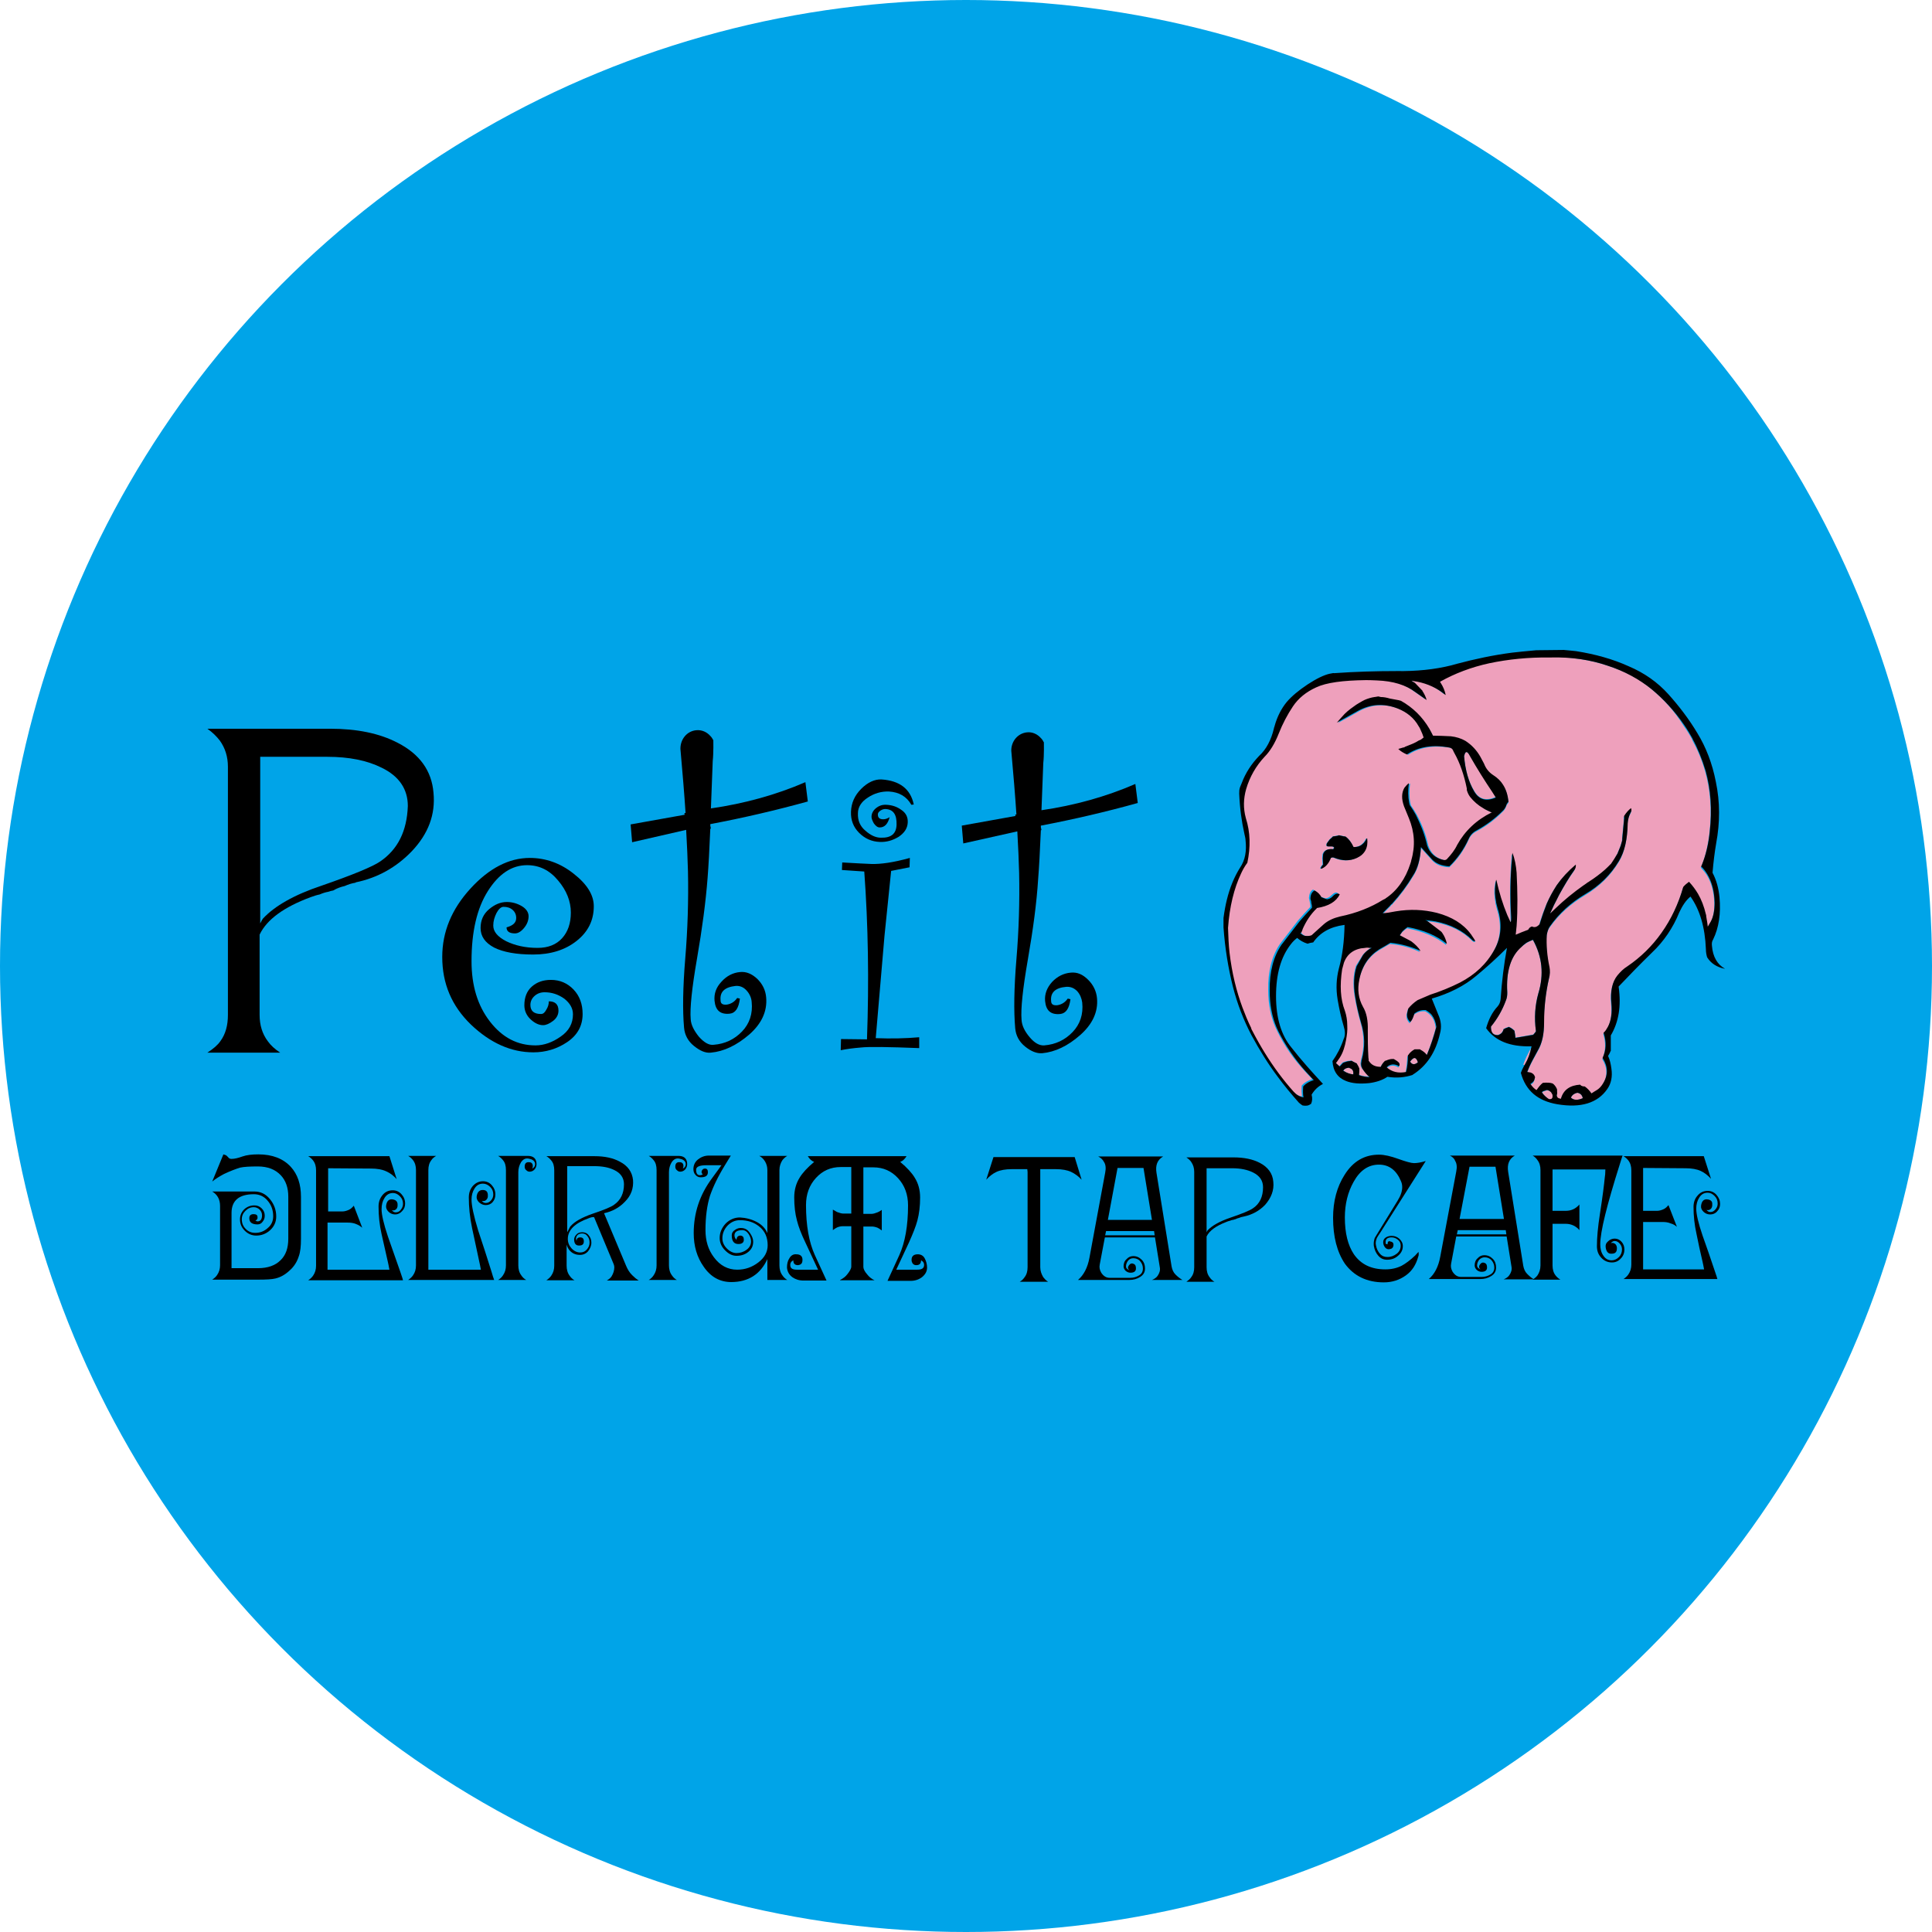 <?xml version="1.0" encoding="utf-8"?>
<!-- Generator: Adobe Illustrator 27.0.1, SVG Export Plug-In . SVG Version: 6.00 Build 0)  -->
<svg version="1.1" id="レイヤー_1" xmlns="http://www.w3.org/2000/svg" xmlns:xlink="http://www.w3.org/1999/xlink" x="0px"
	 y="0px" viewBox="0 0 640 640" enable-background="new 0 0 640 640" xml:space="preserve">
<circle fill="#00A4E8" cx="320" cy="320" r="320"/>
<g>
	<g>
		<path fill="#EEA0BC" d="M445.6,277.1L445.6,277.1c1.3,0.8,2.1,2,2.6,3.5l0.1,0c0.7,0,1.4-0.1,2-0.4c1-0.5,1.7-1.3,2.2-2.4l0.2-0.1
			c0.4,3.1-0.8,5.3-3.4,6.5c-2.3,1.1-4.9,1.1-7.6-0.1c-0.3-0.1-0.7-0.1-1,0.1c-0.8,2-1.8,3.1-3.2,3.6l-0.2-0.2
			c0.2-0.5,0.5-0.9,0.8-1.2l0-0.2c0-0.4-0.1-1.1-0.1-1.9c0-0.6,0.1-0.9,0.1-1.2l0-0.1c0.4-1.3,1.6-1.8,3.3-1.7l0.1,0
			c0.7-0.7,0.2-1.1-1.5-0.9H440c-0.6,0-0.7-0.2-0.6-0.8l0-0.1c0.2-0.3,0.4-0.5,0.4-0.6c0.2-0.3,0.4-0.5,0.6-0.8
			c0.3-0.3,0.6-0.5,1-0.9l0-0.1c1-0.2,1.7-0.3,2-0.4h0.1C444.4,276.8,445.1,277,445.6,277.1 M547.1,228.3c-4-3.4-8.9-6-14.6-7.8
			c-5.5-1.9-12-2.9-19.4-3c-7.3-0.1-14.1,0.6-20.2,1.9c-6,1.3-11.5,3.4-16.3,6.1c0,0.1,0,0.1-0.1,0.1l0.1,0.1l0.2,0.3
			c0.8,1.2,1.4,2.5,1.6,3.9h-0.1c-2.6-2.2-5.7-3.8-9.4-4.4c-0.7-0.1-1.3-0.2-1.7-0.3l0,0.1l0.5,0.3l0,0l0.1,0.1
			c0.1,0.1,0.2,0.1,0.4,0.2l2.5,2.6c0,0,0,0,0,0c-0.1-0.3-0.2-0.6-0.4-0.8c0.2,0.3,0.3,0.5,0.4,0.8c0,0.1,0,0.1,0,0.1
			c0.6,0.8,1.1,1.8,1.4,3c-1.6-1.1-2.8-2-3.7-2.6c-3.1-2.4-7.4-3.7-12.8-3.9c-1.7,0-3-0.1-3.7-0.1c-7.5,0.1-13,0.8-16.4,2.4
			c-3.4,1.5-5.9,3.6-7.7,6.3c-1.7,2.7-3.3,5.7-4.7,9c-1.3,3.2-2.9,5.8-4.7,7.7c-2.8,3-4.8,6.6-6.1,10.7c-0.9,3.2-1,6.4-0.1,9.6
			c1.5,4.8,1.6,9.7,0.5,14.8c-0.9,1.2-1.6,2.5-2.1,3.6c-2.3,5-3.8,11-4.3,18c0.1,2.9,0.2,5.6,0.5,8.2c0.8,6.7,2.3,12.8,4.3,18.2
			c0.8,2.1,1.7,4.4,2.9,6.8l0,0.2c1.7,3.2,3.1,5.9,4.5,8c2.9,4.7,6.1,9,9.5,12.8c1,1.1,2.1,1.7,3.2,1.9h0.1
			c-0.1-0.9-0.2-2.1-0.1-3.6l0.1-0.1c0.9-1,2.1-1.6,3.4-2l-2.6-2.8c-3.6-3.9-6.7-8.3-9.1-13.3l-0.6-1.3c-1.5-3.5-2.3-7.6-2.3-12.2
			c-0.1-6.3,1.3-11.4,3.9-15.2l5.7-7.4c0.2-0.2,0.3-0.4,0.4-0.5c1.2-1.4,2.5-2.8,4-4.4l0-0.1c-0.1-0.7-0.1-1.1-0.2-1.4
			c-0.1-0.5-0.2-1-0.3-1.4v-0.1c0.1-1.3,0.5-2.2,1.3-2.7c0.1,0,0.1,0,0.1,0c1,0.5,1.8,1.3,2.3,2.3h0.1c0.1,0,0.1,0,0.1,0l0.2,0.1
			c0.1,0,0.2,0.1,0.2,0.1l1.2,0.4c0.7-0.1,1.3-0.4,1.8-0.9c1-1,1.7-1.3,2.3-0.8l0.1,0.1c-1.2,2.4-3.7,3.9-7.6,4.5l0,0.1
			c-2,2.1-3.6,4.4-4.7,6.9l0,0.1l-0.4,1L431,309l0.1,0.1c0.4,0.5,0.9,0.8,1.5,1l0.1,0c0.8,0.1,1.5,0.1,2.2-0.2
			c1.5-1.4,2.9-2.6,4.1-3.7c1.4-1.2,3.2-2,5.3-2.5c5.4-1.2,10.2-3,14.2-5.5l0.6-0.3c0.1-0.1,0.2-0.1,0.3-0.2
			c3.9-2.6,6.6-6.5,8.2-11.5c0.2-0.6,0.3-1,0.3-1.1c1.3-4.8,1.1-9.4-0.8-14l-1.6-3.9c-0.9-2.5-0.9-4.5,0.1-6.1
			c0.3-0.6,0.8-1.1,1.4-1.5l0.1,0c-0.3,2.2-0.3,4.4,0.1,6.4l0.2,0.8c0.7,1,1.4,2.1,2,3.2c1.6,3,2.8,6.1,3.6,9.5
			c0,0.1,0.1,0.3,0.1,0.5c0.9,2.7,2.7,4.4,5.6,5h0.2c0.3,0,0.6,0,0.8-0.3c1.4-1.4,2.5-3,3.4-4.7c2.6-4.7,6.4-8.3,11.5-10.8
			c-0.3-0.1-0.4-0.2-0.6-0.2c-0.8-0.3-1.6-0.7-2.3-1.2c-1.6-1-3.1-2.2-4.3-3.7c-0.6-0.8-0.9-1.6-1.1-2.3l0-0.1l0-0.4
			c-0.9-4.6-2.3-8.5-4.1-11.7c-0.2-0.3-0.3-0.6-0.4-0.8c-0.3-0.6-0.8-1-1.4-1.1c-5.5-0.9-10.1-0.2-13.9,2.3l-0.1,0
			c-1.1-0.5-2-1-2.8-1.8l0,0c0.6-0.1,1.1-0.2,1.7-0.5c0,0,0,0,0,0l0.1,0c0.1,0,0.2-0.1,0.3-0.1l0.1-0.1c1.8-0.6,3.4-1.3,4.6-2.1
			l0.7-0.3l0.9-0.7c-0.2-0.8-0.5-1.7-1-2.5c-0.2-0.4-0.4-0.8-0.7-1.3c-1.6-2.6-3.9-4.6-6.9-5.8c-4.6-1.8-9-1.5-13.2,0.8
			c-1.6,0.9-4,2.3-7,3.9l0.2-0.2c0.4-0.5,1-1.1,1.6-1.8c1-1.1,2.3-2.2,3.9-3.4c0.5-0.4,1-0.7,1.5-1l0.8-0.5c1.1-0.6,2.2-1,3.5-1.3
			h0.2c0.1,0,0.3-0.1,0.5-0.1c0.1,0,0.5-0.1,1.2-0.2l0.8,0.2c1,0.1,1.9,0.2,3,0.5l3.2,0.6l0.2,0.1l0.2,0c4,2.3,7.2,5.4,9.5,9.3
			c0.5,0.7,0.9,1.5,1.2,2.3c1.8,0,3.7,0.1,5.9,0.2c1.8,0.1,3.4,0.6,4.8,1.5c2.1,1.4,3.8,3.2,5,5.3l0.9,1.7c0.1,0.2,0.3,0.5,0.4,0.8
			c0.6,1.6,1.6,2.8,3,3.6c1.4,0.9,2.5,1.9,3.1,3c1.1,1.6,1.7,3.6,1.9,5.8c-0.2,0.2-0.3,0.4-0.6,0.8c-0.3,1-0.8,1.8-1.4,2.3
			c-2.4,2.4-5.2,4.6-8.6,6.4c-1.2,0.6-2.1,1.6-2.6,2.8c-1.6,3.6-3.8,6.6-6.4,9.1c-2.5-0.1-4.3-0.8-5.7-2.3l-3.7-4.1
			c-0.2,3.8-1,7-2.6,9.4c-1.9,3.2-4.2,6.3-7,9.4c0,0.1-0.1,0.1-0.2,0.1c-0.2,0.2-0.3,0.5-0.5,0.6l-2.2,2.2l-0.2,0.2
			c1.2-0.1,2.6-0.3,4.3-0.6c4.8-0.8,9.3-0.6,13.7,0.5c4.9,1.3,8.7,3.6,11.2,7c0,0.1,0,0.1,0.1,0.1c0.4,0.7,1,1.4,1.4,2.2
			c-0.3,0.1-0.7,0-1-0.3c-3-3.1-7.1-5.2-12.3-6.2c-0.1,0-0.3,0-0.6-0.1l-2.5-0.3H472c0,0-0.1,0-0.2-0.1v0.1l0.4,0.2
			c0.1,0,0.2,0.1,0.3,0.1l4.7,3.6c0.1,0.1,0.3,0.2,0.4,0.4v0.1c0.7,1,1.2,2.2,1.5,3.5h-0.1c-3.4-2.7-7.7-4.5-12.9-5.5l0,0
			c-0.6,0.4-1.1,0.8-1.7,1.4c-0.2,0.3-0.6,0.8-0.9,1.3c0,0.1,0,0,0,0l3.4,1.8l0.5,0.3c1.2,0.8,2.2,1.9,3,3.1l0,0
			c-2.9-1.4-6.2-2.4-10-2.7c-1.3,0.7-2.5,1.5-3.6,2.1c-3.5,2.2-5.7,5.5-6.7,10.1c-0.7,3.3-0.3,6.3,1.2,9c1.1,2.1,1.6,4.6,1.6,7.8
			c0,2.6,0.1,5.7,0.2,9c0.1,0.6,0.1,1,0.1,1.2l0.1,0c0.8,1.2,2.1,1.9,3.8,1.9h0.1c0.3-0.7,0.7-1.4,1.3-1.9l-0.1,0l0.2-0.1
			c0.1,0,0.2,0,0.4-0.1c0.7-0.3,1.4-0.4,2-0.5c0.1,0,0.3-0.1,0.5,0l0.5,0.3c0.5,0.3,0.8,0.5,1.1,0.8l0.1,0.1
			c0.3,0.3,0.3,0.6,0.2,0.9l-0.2,0.3l-0.1,0l-0.2-0.2c0,0-0.1,0-0.2-0.1c-0.7-0.3-1.4-0.4-2.1-0.2c-0.5,0.1-0.9,0.4-1.4,0.8l0,0.1
			c1.7,1.5,3.8,1.9,6.4,1.5l0-0.1c0.3-1.6,0.5-3.4,0.6-5.5l0.1,0c0.5-0.8,1.2-1.4,2.1-1.9l1.8,0c0.1,0,0.1,0.1,0.1,0.1
			c0.9,0.5,1.6,1.1,2.1,1.7l0.1,0c1.3-3.1,2.3-6.2,3.1-9.2l0-0.1c-0.2-1.5-0.6-2.8-1.5-3.9c-0.5-0.6-1.2-1.2-2-1.6l-0.1,0
			c-1.5-0.1-2.7,0.4-3.7,1.2v0.1c-0.4,1.3-0.9,2.2-1.4,2.7l0-0.1c-0.7-0.7-1-1.5-1-2.4l0.1-0.7l0.3-1.2l0-0.1
			c0.9-1.1,1.9-2.1,3.1-2.8c1.4-0.7,2.8-1.3,4.2-1.8c3.3-1.1,6.6-2.4,9.8-4c5.1-2.6,8.9-6.2,11.5-11c2.2-4,2.6-8.5,1-13.6l-0.5-2
			l0-0.2c-0.4-2-0.5-4-0.2-5.9l0.2-1.3h0.1c0.9,4.1,2.1,8,3.6,11.6l1.1,2.4c0.2-0.3,0.3-0.8,0.2-1.6c-0.3-7-0.2-13.7,0.3-19.7
			c0-0.3,0.1-0.9,0.1-1.7c0.7,2,1.2,4.3,1.4,6.6c0.4,6,0.4,11.9,0,17.6l-0.3,2.9l0.1,0c1.1-0.4,2.4-1,4-1.6l0.1-0.1
			c0.3-0.6,0.7-1,1.3-1c0,0.1,0.1,0.1,0.1,0.1c0.8,0.2,1.5-0.1,2.3-0.8c0.7-2.4,1.5-4.7,2.4-6.9c1-2.2,2-4.2,3.3-6.1
			c1.7-2.5,3.8-4.8,6.3-6.8c0,0.7-0.1,1.4-0.6,2c-1.6,2.2-3.2,4.9-4.9,8c-0.3,0.7-0.7,1.3-1,2c-0.5,1-0.9,1.9-1.4,2.9l-0.1,0.2
			c-0.1,0.3-0.2,0.5-0.4,0.8l0,0.1l-0.1,0.2l0,0l1.9-1.8c2.8-2.7,5.9-5.2,9-7.4c0.5-0.3,1-0.8,1.7-1.2c0.1,0,0.2-0.1,0.2-0.1l1.5-1
			c2-1.5,3.5-2.7,4.8-3.9c0.4-0.3,0.6-0.5,0.7-0.7c0.1-0.1,0.2-0.2,0.3-0.3c0.1,0,0.1-0.1,0.1-0.1l0.2-0.3c0.7-0.9,1.2-1.8,1.7-2.7
			c0,0,0.1-0.2,0.2-0.3l0.9-2.2l0.2-0.5c0.1-0.4,0.2-0.7,0.3-1c-0.1,0.2-0.1,0.4-0.2,0.7c0.2-0.5,0.3-1,0.5-1.5l0-0.5l0.6-6.4
			c0-0.4,0-0.7,0-1l0-0.1v0c0.7-1.1,1.5-2,2.3-2.6l0.1,0.3c0.1,0.4,0,0.7-0.2,1.1c-0.6,1.1-1,2.3-1,3.7c-0.1,5.2-1,9.3-2.9,12.4
			c-2.7,4.5-6.5,8.2-11.2,11c-4.7,2.8-8.6,6.3-11.7,10.7c-0.5,0.7-0.8,1.6-1,2.8c-0.2,3.4,0.1,7,0.9,10.7c0.2,1.1,0.2,2.4-0.2,3.8
			c-1,4.5-1.6,9.3-1.6,14.5c0.1,3.7-0.6,6.8-2.1,9.3c-1.2,2.2-2.2,4-2.8,5.4c-0.4,1.1-0.6,1.6-0.7,1.7l0.1,0l1.1,0.2
			c0.8,0.3,1.2,0.8,1.4,1.5v0.1c-0.1,0.4-0.2,0.7-0.3,1c-0.2,0.3-0.3,0.6-0.6,0.7c-0.1,0.2-0.4,0.3-0.6,0.4l0,0.1
			c0.6,0.9,1.3,1.6,2,2l0,0c0.6-1,1.3-1.7,2.1-2.4v0c1.3-0.2,2.3-0.1,3.2,0.2c0,0.1,0,0,0,0l0.4,0.3c0.6,0.5,0.9,1.1,1.1,1.7l0,0.1
			c0,0.2,0,0.3,0,0.5c0,0.1,0,0.1,0,0.1c0,0.5,0,0.9-0.1,1.2l0,0.1c0.1,0.6,0.5,0.9,1,1c0.2,0.1,0.3,0.1,0.4,0
			c0.8-2.9,3-4.4,6.4-4.6l0,0.1c0.4,0.3,0.9,0.5,1.5,0.5l0.1,0.1c0.7,0.6,1.4,1.3,2.1,2.2c0.7-0.4,1.3-0.8,1.6-1
			c1-0.5,1.6-1.2,2.1-2.1c1.8-2.9,1.7-5.8,0-8.6l0-0.1c1.1-2.6,1.2-5.3,0.3-8.3c0.6-0.5,1-1.2,1.4-1.9c1.1-2,1.5-4.6,1.2-7.9
			c-0.4-4,0.3-7.1,2-9.2c1-1.1,2-2.1,3.3-3c4.4-3,8.2-6.7,11.3-11.1c3.2-4.5,5.6-9.6,7.2-15.2l0.1-0.1c0.4-0.5,1.1-1,1.8-1.6
			l0.1,0.1c1.1,1.1,2,2.4,2.9,3.9c1.1,1.9,2,4.1,2.6,6.8c0,0.2,0.1,0.3,0.1,0.5l0,0.1c0.3,1.8,0.5,2.9,0.5,3.3l0,0.2l1-1.7
			c0.9-1.7,1.3-3.8,1.3-6.3c-0.1-3.7-0.9-6.9-2.5-9.5c-0.5-0.8-1.2-1.6-2-2.5c0.2-0.3,0.3-0.5,0.3-0.6c1.3-3.3,2.1-6.9,2.6-11.1
			c0.8-7.2,0.3-13.9-1.4-20c-1.1-3.9-2.6-7.4-4.3-10.5l0-0.1c-0.7-1.4-1.7-3-2.9-4.7C554.7,235.6,551.1,231.6,547.1,228.3"/>
		<path fill="#EEA0BC" d="M522.6,362h-0.1c-1,0.2-1.8,0.8-2.1,1.6l0.1,0.1c0.9,0.8,2.2,0.8,3.8,0.1v-0.1
			C524.1,362.8,523.5,362.2,522.6,362"/>
		<path fill="#EEA0BC" d="M485.2,249.8l-0.2,0.7c0.4,4.7,1.5,8.5,3.3,11.4c1.6,2.9,4,3.5,7.2,2.1l-1.2-1.9c-2.4-3.7-5-7.7-7.4-11.9
			C486.1,249,485.6,248.7,485.2,249.8"/>
		<path fill="#EEA0BC" d="M507.8,311.4c-0.9,0.3-1.7,0.7-2.3,1.1c-0.7,0.5-1.1,0.8-1.5,1.1c-3.6,3.1-5.1,8.2-4.7,15
			c0.1,1-0.1,1.9-0.4,2.6c-1.2,3.3-2.8,6.3-5,8.8l0,0.1c-0.1,1.9,0.7,2.8,2.3,2.7h0.1c0.7-0.2,1.3-0.7,1.6-1.4
			c0.1-0.1,0.1-0.3,0.2-0.6h0.1l0.6-0.3l1.1-0.4c0.1,0,0.1,0.1,0.1,0.1c0.5,0.2,1.1,0.6,1.7,1.2l0,0.1c0.2,0.9,0.3,1.6,0.3,2.2
			l0.1,0l5.8-1l0.6-0.7c0.2-0.2,0.3-0.4,0.3-0.5c-0.6-4.4-0.3-8.6,0.8-12.5C511.5,322.9,510.9,317,507.8,311.4"/>
		<path fill="#EEA0BC" d="M451.4,316.4l0.4-0.5l0,0c0.7-0.7,1.5-1.4,2.4-2l-0.6,0c-0.6-0.1-1.1-0.1-1.6,0c-3.5,0.2-5.9,1.9-7,4.9
			c-0.1,0.3-0.3,1.1-0.6,2.2c-0.8,5.3-0.6,9.8,0.9,13.7c0.6,1.5,0.8,3.2,0.8,5c0.1,1.5-0.1,3.1-0.4,4.7c-0.4,2.2-1.1,4.2-2.1,5.9
			c-0.3,0.6-0.7,1.2-1.2,1.7v0.1l1.2,1.1l0.1-0.1l1-1.1l0.5-0.2c0.6-0.2,1.2-0.4,1.8-0.4c0.1,0,0.3-0.1,0.6-0.1l0.1,0.1
			c0.9,0.5,1.5,0.8,1.6,0.8l0,0.1c0.4,0.5,0.6,0.9,0.8,1.6v0.1c0,0.6,0,1.2-0.1,2c0,0,0.1,0,0.1,0c1.2,0.5,2.4,0.6,3.4,0.6
			c-0.8-0.7-1.6-1.7-2.4-2.8l-0.1-0.2c-0.2-0.4-0.3-0.8-0.3-1.2l0-0.3c0-0.2,0.1-0.4,0.1-0.6c0-0.1,0-0.3,0.1-0.6
			c1.1-4,1-8.1-0.2-12.2c-0.8-2.8-1.5-5.8-2-8.9c-0.6-3.8-0.4-7.1,0.5-9.9L451.4,316.4"/>
		<path fill="#EEA0BC" d="M467.1,351.7l0.1,0.1c0.6,0.9,1.4,1,2.5,0.1h0C469.2,350.1,468.3,350,467.1,351.7"/>
		<path fill="#EEA0BC" d="M448.3,355.9l0-0.1c0.1-1.1-0.3-1.8-1.2-2l0-0.1c-0.9-0.1-1.7,0.3-2.1,1c0,0,0.1,0,0.1,0
			C446.2,355.5,447.3,355.9,448.3,355.9"/>
		<path fill="#EEA0BC" d="M513.9,361.8c-0.3-0.3-0.6-0.5-0.9-0.6l0.1,0.1c-0.3-0.1-0.4-0.1-0.6-0.1h-0.1l-1.2,0.4l-0.1,0.1l0,0
			l-0.1,0.1l-0.1,0l0,0l0,0.2c0.6,0.9,1.4,1.6,2.3,2.2l0.1,0c0.8,0,1.2-0.3,1.1-1.2v-0.1C514.4,362.6,514.2,362.3,513.9,361.8"/>
		<path fill="#EEA0BC" d="M504.6,352.7c0.2,0,0.3,0.1,0.5,0.1c1-1.7,1.7-3.6,2.1-5.7C506,349.3,505.1,351.1,504.6,352.7L504.6,352.7
			"/>
		<path d="M512.9,361.2c0.3,0.1,0.7,0.4,0.9,0.6c0.3,0.5,0.5,0.8,0.5,1v0.1c0.1,0.9-0.3,1.3-1.1,1.2l-0.1,0
			c-0.9-0.6-1.7-1.3-2.3-2.2l0-0.2l0,0l0.1,0l0.1-0.1l0,0l0.1-0.1l1.2-0.4h0.1C512.6,361.1,512.7,361.1,512.9,361.2 M448.3,355.8
			l0,0.1c-1-0.1-2.1-0.4-3.3-1.2c0,0-0.1,0-0.1,0c0.5-0.7,1.2-1,2.1-1l0,0.1C448,354.1,448.4,354.7,448.3,355.8 M467.2,351.8
			l-0.1-0.1c1.2-1.7,2-1.6,2.6,0.2h0C468.6,352.8,467.8,352.7,467.2,351.8 M451.9,315.9l-0.4,0.5l-2.1,3.7c-0.9,2.8-1.1,6.2-0.5,9.9
			c0.5,3.2,1.2,6.1,2,8.9c1.3,4.1,1.3,8.1,0.2,12.2c-0.1,0.2-0.1,0.5-0.1,0.6c0,0.2-0.1,0.3-0.1,0.6l0,0.3c0,0.4,0.1,0.8,0.3,1.2
			l0.1,0.2c0.7,1.1,1.5,2.1,2.4,2.8c-1,0-2.2-0.2-3.4-0.6c0,0-0.1,0-0.1,0c0.1-0.8,0.1-1.5,0.1-2V354c-0.2-0.6-0.5-1.1-0.8-1.6
			l0-0.1c-0.1,0-0.6-0.3-1.6-0.8l-0.1-0.1c-0.2,0-0.4,0.1-0.6,0.1c-0.6,0-1.2,0.2-1.8,0.4l-0.5,0.2l-1,1.1l-0.1,0.1l-1.2-1.1v-0.1
			c0.5-0.6,0.8-1.2,1.2-1.7c1.1-1.7,1.7-3.7,2.1-5.9c0.3-1.6,0.5-3.2,0.4-4.7c0-1.9-0.3-3.5-0.8-5c-1.5-3.9-1.7-8.4-0.9-13.7
			c0.3-1.1,0.5-1.9,0.6-2.2c1.1-3,3.5-4.7,7-4.9c0.5-0.1,1-0.1,1.6,0l0.6,0C453.3,314.5,452.5,315.2,451.9,315.9 M505.5,312.4
			c0.6-0.4,1.4-0.7,2.3-1.1c3.1,5.6,3.7,11.5,1.8,17.8c-1.1,3.9-1.4,8.1-0.8,12.5c0,0.1-0.1,0.2-0.3,0.5l-0.6,0.7l-5.8,1l-0.1,0
			c0-0.6-0.2-1.3-0.3-2.2l0-0.1c-0.6-0.6-1.2-1-1.7-1.2c0,0,0-0.1-0.1-0.1l-1.1,0.4l-0.6,0.3h-0.1c-0.1,0.3-0.1,0.4-0.2,0.6
			c-0.3,0.7-0.8,1.1-1.6,1.4h-0.1c-1.5,0.1-2.3-0.8-2.3-2.7l0-0.1c2.1-2.6,3.8-5.5,5-8.8c0.3-0.7,0.4-1.6,0.4-2.6
			c-0.4-6.8,1.1-11.9,4.7-15C504.4,313.3,504.8,312.9,505.5,312.4 M485,250.5l0.2-0.7c0.4-1.1,1-0.8,1.7,0.6
			c2.4,4.2,4.9,8.2,7.4,11.9l1.2,1.9c-3.2,1.4-5.6,0.7-7.2-2.1C486.5,259,485.4,255.2,485,250.5 M522.5,362h0.1
			c1,0.2,1.5,0.8,1.7,1.7v0.1c-1.6,0.7-2.9,0.7-3.8-0.1l-0.1-0.1C520.7,362.8,521.5,362.2,522.5,362 M532.5,220.5
			c5.6,1.8,10.5,4.5,14.6,7.8c4,3.3,7.6,7.2,10.7,11.7c1.2,1.7,2.1,3.3,2.9,4.7l0,0.1c1.7,3.1,3.1,6.6,4.3,10.5
			c1.7,6.1,2.2,12.8,1.4,20c-0.4,4.2-1.3,7.9-2.6,11.1c0,0.1-0.1,0.3-0.3,0.6c0.9,0.8,1.5,1.7,2,2.5c1.6,2.6,2.4,5.8,2.5,9.5
			c0,2.5-0.4,4.7-1.3,6.3l-1,1.7l0-0.2c0-0.4-0.2-1.5-0.5-3.3l0-0.1c0-0.2,0-0.3-0.1-0.5c-0.6-2.6-1.5-4.9-2.6-6.8
			c-0.9-1.5-1.8-2.7-2.9-3.9l-0.1-0.1c-0.8,0.6-1.4,1.1-1.8,1.6l-0.1,0.1c-1.6,5.6-4,10.7-7.2,15.2c-3.1,4.4-6.9,8.1-11.3,11.1
			c-1.3,0.8-2.3,1.8-3.3,3c-1.7,2.1-2.4,5.2-2,9.2c0.3,3.2-0.1,5.9-1.2,7.9c-0.4,0.7-0.8,1.4-1.4,1.9c1,3,0.9,5.7-0.3,8.3l0,0.1
			c1.8,2.8,1.9,5.7,0,8.6c-0.5,0.8-1.2,1.6-2.1,2.1c-0.3,0.2-0.9,0.5-1.6,1c-0.7-1-1.4-1.7-2.1-2.2l-0.1-0.1c-0.6,0-1.1-0.1-1.5-0.5
			l0-0.1c-3.4,0.2-5.6,1.7-6.4,4.6c-0.1,0.1-0.2,0.1-0.4,0c-0.6-0.1-0.9-0.4-1-1l0-0.1c0.1-0.3,0.2-0.7,0.1-1.2c0,0,0,0,0-0.1
			c0-0.2,0-0.4,0-0.5l0-0.1c-0.2-0.6-0.6-1.2-1.1-1.7l-0.4-0.3c0,0,0,0,0,0c-0.9-0.3-1.9-0.3-3.2-0.2v0c-0.8,0.6-1.4,1.4-2.1,2.4
			l0,0c-0.7-0.4-1.4-1.1-2-2l0-0.1c0.2-0.1,0.4-0.2,0.6-0.4c0.3-0.2,0.4-0.5,0.6-0.7c0.1-0.3,0.2-0.6,0.3-1v-0.1
			c-0.2-0.7-0.6-1.2-1.4-1.5l-1.1-0.2l-0.1,0c0-0.1,0.3-0.7,0.7-1.7c0.6-1.4,1.6-3.2,2.8-5.4c1.5-2.5,2.1-5.6,2.1-9.3
			c0-5.2,0.6-10,1.6-14.5c0.4-1.4,0.4-2.7,0.2-3.8c-0.8-3.7-1.1-7.3-0.9-10.7c0.2-1.2,0.5-2.1,1-2.8c3.1-4.4,7-7.9,11.7-10.7
			c4.8-2.8,8.5-6.5,11.2-11c1.9-3.1,2.8-7.2,2.9-12.4c0.1-1.4,0.4-2.6,1-3.7c0.2-0.3,0.3-0.7,0.2-1.1l-0.1-0.3
			c-0.8,0.6-1.6,1.5-2.3,2.6v0l0,0.1c0,0.2,0.1,0.6,0,1l-0.6,6.4l0,0.5c-0.2,0.6-0.3,1.2-0.5,1.8l-0.2,0.5l-0.9,2.2
			c-0.1,0.1-0.1,0.2-0.2,0.3c-0.5,0.9-1.1,1.8-1.7,2.7l-0.2,0.3c0,0,0,0.1-0.1,0.1c-0.1,0.1-0.2,0.2-0.3,0.3
			c-0.2,0.2-0.4,0.4-0.7,0.7c-1.2,1.2-2.8,2.5-4.8,3.9l-1.5,1c0,0,0,0.1-0.2,0.1c-0.7,0.5-1.2,0.9-1.7,1.2c-3.1,2.2-6.2,4.7-9,7.4
			l-1.9,1.8l0,0l0.1-0.2l0-0.1c0.2-0.3,0.3-0.6,0.4-0.8l0.1-0.2c0.4-1,0.9-2,1.4-2.9c0.3-0.7,0.7-1.3,1-2c1.7-3.1,3.3-5.8,4.9-8
			c0.5-0.6,0.7-1.3,0.6-2c-2.5,2.1-4.6,4.4-6.3,6.8c-1.2,1.9-2.3,3.8-3.3,6.1c-0.9,2.3-1.7,4.6-2.4,6.9c-0.8,0.8-1.5,1.1-2.3,0.8
			c0,0-0.1,0-0.1-0.1c-0.6,0.1-1,0.4-1.3,1l-0.1,0.1c-1.6,0.6-2.9,1.1-4,1.6l-0.1,0l0.3-2.9c0.4-5.7,0.3-11.5,0-17.6
			c-0.2-2.4-0.6-4.6-1.4-6.6c-0.1,0.8-0.1,1.3-0.1,1.7c-0.6,6-0.7,12.7-0.3,19.7c0,0.7,0,1.3-0.2,1.6l-1.1-2.4
			c-1.5-3.6-2.7-7.5-3.6-11.6h-0.1l-0.2,1.3c-0.3,2-0.2,3.9,0.2,5.9l0,0.2l0.5,2c1.6,5,1.2,9.6-1,13.6c-2.6,4.8-6.5,8.4-11.5,11
			c-3.2,1.6-6.4,2.9-9.8,4c-1.4,0.6-2.8,1.2-4.2,1.8c-1.2,0.8-2.2,1.7-3.1,2.8l0,0.1l-0.3,1.2l-0.1,0.7c0,1,0.3,1.7,1,2.4l0,0.1
			c0.6-0.5,1-1.4,1.4-2.7v-0.1c1-0.8,2.2-1.3,3.7-1.2l0.1,0c0.8,0.5,1.5,1,2,1.6c0.8,1.1,1.3,2.3,1.5,3.9l0,0.1
			c-0.8,3-1.8,6.1-3.1,9.2l-0.1,0c-0.5-0.7-1.2-1.2-2.1-1.7c0,0,0-0.1-0.1-0.1l-1.8,0c-0.9,0.5-1.6,1.1-2.1,1.9l-0.1,0
			c0,2.1-0.2,3.9-0.6,5.5l0,0.1c-2.6,0.5-4.7,0-6.4-1.5l0-0.1c0.5-0.5,1-0.7,1.4-0.8c0.6-0.2,1.3-0.1,2.1,0.2
			c0.1,0.1,0.2,0.1,0.2,0.1l0.2,0.2l0.1,0l0.2-0.3c0.1-0.3,0-0.6-0.2-0.9l-0.1-0.1c-0.3-0.3-0.6-0.5-1.1-0.8l-0.5-0.3
			c-0.2,0-0.4,0-0.5,0c-0.6,0-1.3,0.2-2,0.5c-0.2,0.1-0.3,0.1-0.4,0.1l-0.1,0.1c-0.6,0.6-1,1.2-1.3,1.9h-0.1c-1.7,0-3-0.6-3.8-1.9
			l-0.1,0c0-0.3,0-0.7-0.1-1.2c-0.2-3.3-0.2-6.3-0.2-9c0.1-3.2-0.4-5.8-1.6-7.8c-1.5-2.7-1.9-5.7-1.2-9c0.9-4.6,3.2-7.9,6.7-10.1
			c1.1-0.6,2.3-1.3,3.6-2.1c3.8,0.4,7.1,1.4,10,2.7l0,0c-0.8-1.2-1.8-2.2-3-3.1l-0.5-0.3l-3.4-1.8c0,0-0.1,0,0,0
			c0.4-0.6,0.7-1,0.9-1.3c0.6-0.6,1.1-1,1.7-1.4l0,0c5.3,1,9.6,2.8,12.9,5.5h0.1c-0.3-1.3-0.8-2.5-1.5-3.5c-0.1-0.2-0.3-0.4-0.4-0.5
			l-4.7-3.6c-0.1,0-0.2-0.1-0.3-0.1l-0.4-0.2c0,0-0.1,0-0.1,0l0.1,0c0.1,0,0.2,0.1,0.2,0.1h0.1l2.5,0.3c0.3,0.1,0.5,0.1,0.6,0.1
			c5.1,1,9.2,3.1,12.3,6.2c0.3,0.3,0.7,0.5,1,0.3c-0.4-0.8-1-1.5-1.4-2.2c0,0,0,0-0.1-0.1c-2.5-3.4-6.3-5.7-11.2-7
			c-4.4-1.1-8.9-1.3-13.7-0.5c-1.6,0.3-3.1,0.6-4.3,0.6l0.2-0.2l2.2-2.2c0.1-0.1,0.2-0.3,0.5-0.6c0,0,0.1,0,0.2-0.1
			c2.8-3.1,5.1-6.2,7-9.4c1.6-2.4,2.4-5.6,2.6-9.4l3.7,4.1c1.3,1.4,3.2,2.1,5.7,2.3c2.6-2.5,4.8-5.6,6.4-9.1
			c0.5-1.2,1.4-2.2,2.6-2.8c3.3-1.8,6.2-4,8.6-6.4c0.6-0.5,1.1-1.3,1.4-2.3c0.2-0.4,0.4-0.6,0.6-0.8c-0.2-2.2-0.8-4.2-1.9-5.8
			c-0.7-1.1-1.7-2.1-3.1-3c-1.4-0.9-2.4-2.1-3-3.6c-0.1-0.3-0.3-0.6-0.4-0.8l-0.9-1.7c-1.2-2.1-2.8-3.9-5-5.3
			c-1.4-0.8-3-1.3-4.8-1.5c-2.2-0.1-4.1-0.2-5.9-0.2c-0.4-0.8-0.8-1.6-1.2-2.3c-2.3-3.9-5.4-7-9.5-9.3l-0.2,0l-0.2-0.1l-3.2-0.6
			c-1-0.3-2-0.5-3-0.5l-0.8-0.2c-0.7,0.1-1.2,0.2-1.2,0.2c-0.2,0-0.3,0-0.5,0.1h-0.2c-1.3,0.3-2.5,0.7-3.5,1.3L450,233
			c-0.5,0.3-1,0.6-1.5,1c-1.6,1.1-2.9,2.2-3.9,3.4c-0.6,0.7-1.2,1.3-1.6,1.8l-0.2,0.2c3-1.7,5.4-3,7-3.9c4.2-2.3,8.5-2.6,13.2-0.8
			c3,1.2,5.4,3.1,6.9,5.8c0.3,0.4,0.5,0.8,0.7,1.3c0.4,0.8,0.7,1.6,1,2.5l-0.9,0.7l-0.7,0.3c-1.2,0.8-2.8,1.4-4.6,2.1l-0.1,0.1
			c-0.2,0.1-0.3,0.1-0.3,0.1l-0.1,0c0,0.1,0,0,0,0c-0.6,0.2-1.1,0.3-1.7,0.5l0,0c0.8,0.8,1.7,1.3,2.8,1.8l0.1,0
			c3.7-2.5,8.4-3.3,13.9-2.3c0.7,0.1,1.2,0.5,1.4,1.1c0.1,0.2,0.2,0.5,0.4,0.8c1.8,3.2,3.2,7.2,4.1,11.7l0,0.4l0,0.1
			c0.2,0.7,0.5,1.5,1.1,2.3c1.2,1.5,2.7,2.8,4.3,3.7c0.7,0.5,1.5,0.8,2.3,1.2c0.1,0,0.3,0.2,0.6,0.2c-5.1,2.5-8.9,6.1-11.5,10.8
			c-0.8,1.7-2,3.2-3.4,4.7c-0.2,0.2-0.5,0.3-0.8,0.3h-0.2c-2.8-0.6-4.7-2.2-5.6-5c0-0.2-0.1-0.4-0.1-0.5c-0.8-3.4-2.1-6.5-3.6-9.5
			c-0.6-1.1-1.3-2.2-2-3.2l-0.2-0.8c-0.4-2.1-0.4-4.2-0.1-6.4l-0.1,0c-0.6,0.5-1,1-1.4,1.5c-0.9,1.6-1,3.6-0.1,6.1l1.6,3.9
			c1.9,4.6,2.2,9.2,0.8,14c0,0.2-0.1,0.5-0.3,1.1c-1.6,5-4.4,9-8.2,11.5c-0.1,0.1-0.2,0.2-0.3,0.2l-0.6,0.3c-4,2.5-8.8,4.4-14.2,5.5
			c-2.1,0.5-3.9,1.3-5.3,2.5c-1.2,1.1-2.6,2.3-4.1,3.7c-0.7,0.3-1.5,0.3-2.2,0.2l-0.1,0c-0.6-0.2-1.1-0.5-1.5-1L431,309l0.1-0.1
			l0.4-1l0-0.1c1.1-2.5,2.6-4.9,4.7-6.9l0-0.1c3.9-0.6,6.4-2.1,7.6-4.5l-0.1-0.1c-0.6-0.4-1.4-0.2-2.3,0.8c-0.5,0.5-1.1,0.8-1.8,0.9
			l-1.2-0.4c-0.1,0-0.1-0.1-0.2-0.1l-0.2-0.1c0,0,0-0.1-0.1,0h-0.1c-0.5-1-1.3-1.8-2.3-2.3c0,0,0,0-0.1,0c-0.8,0.5-1.3,1.4-1.3,2.7
			v0.1c0.2,0.5,0.3,0.9,0.3,1.4c0.1,0.3,0.2,0.7,0.2,1.4l0,0.1c-1.5,1.6-2.9,3.1-4,4.4c-0.1,0.1-0.2,0.3-0.4,0.5l-5.7,7.4
			c-2.6,3.8-4,8.9-3.9,15.2c0,4.6,0.8,8.7,2.3,12.2l0.6,1.3c2.5,4.9,5.5,9.3,9.1,13.3l2.6,2.8c-1.3,0.4-2.5,1-3.4,2l-0.1,0.1
			c-0.1,1.5-0.1,2.7,0.1,3.6h-0.1c-1.2-0.2-2.2-0.8-3.2-1.9c-3.4-3.8-6.6-8.1-9.5-12.8c-1.3-2.1-2.8-4.7-4.5-8l0-0.2
			c-1.2-2.4-2.1-4.7-2.9-6.8c-2-5.4-3.5-11.4-4.3-18.2c-0.3-2.6-0.4-5.3-0.5-8.2c0.5-7.1,2-13.1,4.3-18c0.5-1.1,1.2-2.4,2.1-3.6
			c1.1-5.2,1-10.1-0.5-14.8c-0.9-3.3-0.8-6.4,0.1-9.6c1.2-4.1,3.3-7.7,6.1-10.7c1.8-1.8,3.4-4.4,4.7-7.7c1.3-3.3,2.9-6.3,4.7-9
			c1.8-2.7,4.4-4.8,7.7-6.3c3.4-1.6,8.9-2.3,16.4-2.4c0.7,0,2,0,3.7,0.1c5.4,0.2,9.6,1.5,12.8,3.9c0.9,0.6,2.1,1.5,3.7,2.6
			c-0.3-1.1-0.8-2.1-1.4-3c0,0,0,0,0-0.1c0,0,0,0,0,0l-2.5-2.6c-0.2-0.1-0.3-0.2-0.4-0.2l-0.1-0.1l0,0l-0.5-0.3l-0.1-0.1h0.1
			c0.4,0.1,1,0.2,1.7,0.3c3.6,0.7,6.8,2.2,9.4,4.4h0.1c-0.3-1.5-0.9-2.8-1.6-3.9l-0.2-0.3l-0.1-0.1c0.1,0,0.1,0,0.1-0.1
			c4.8-2.7,10.3-4.8,16.3-6.1c6.2-1.3,12.9-2,20.2-1.9C520.6,217.6,527,218.6,532.5,220.5 M522.1,215.7c-0.7-0.1-2.1-0.2-4.1-0.4
			l-9.1,0.1c-3.5,0.3-6.2,0.6-8,0.8c-6.2,0.8-12.3,2.1-18.3,3.7l-1.8,0.5c-5.6,1.4-11.7,2-18.2,1.9c-6.8,0-13.6,0.2-20.7,0.7
			c0-0.1-0.5,0-1.5,0.2c-1.8,0.4-4.3,1.6-7.2,3.5c-3,2-5.3,3.9-7,5.9c-1.7,2.1-3.1,4.7-4,8c0,0.2-0.2,0.4-0.2,0.7
			c-0.9,3.8-2.5,6.9-4.9,9.1c-2.5,2.6-4.5,5.6-5.8,9.1l-0.5,1.2c-0.3,0.8-0.3,1.5-0.3,2.2c0.2,4.8,0.8,9.2,1.7,13.2
			c0.2,0.9,0.4,1.7,0.4,2.2c0.4,3.6-0.1,6.6-1.8,9.1c-1.9,3-3.4,6.6-4.4,10.7c-0.4,1.6-0.8,3.7-1.1,6l0,3.1
			c0.5,7.1,1.6,13.6,3.1,19.6c1.5,5.9,3.6,11.2,6.1,16c2.8,5.2,5.7,9.8,8.7,13.8c2.2,3,4.6,5.9,7.1,8.7c0.6,0.5,1,0.8,1.2,0.9
			c1.1,0.2,2,0.1,2.7-0.5h0.1c0.4-0.9,0.5-1.9,0.2-3l0-0.1c0.9-1.5,2.1-2.7,3.7-3.5l0-0.1c-3.7-4-7.2-7.9-10.4-12
			c-3.4-4.1-5.1-9.8-5.1-17c0-7.3,1.6-13,4.9-17.2c0.6-0.8,1.3-1.5,2.1-2.1c0.9,0.8,2.1,1.5,3.4,1.9l0.1,0c0.5-0.2,1-0.3,1.7-0.4
			h0.1c2.2-3.2,5.6-5.2,10.3-5.8h0.1c-0.1,5.4-0.7,10.2-1.9,14.5c-0.8,3.2-1,6.5-0.4,10.2c0.5,2.9,1.1,5.8,2,8.8
			c0.5,1.6,0.6,3.1,0,4.3c-0.9,2.7-2.2,5.2-3.7,7.3c0.2,3.3,1.7,5.5,4.5,6.6c2,0.8,4.5,1,7.6,0.7c2.4-0.3,4.5-1,6.1-2.1
			c3.1,0.5,5.8,0.2,8.3-0.6l0.1-0.1c4.6-2.9,7.6-7.4,9-13.6c0.6-2.1,0.4-4.2-0.6-6.4c-1.1-2.7-1.8-4.5-2.1-5.2
			c5.8-1.7,10.8-4.2,14.8-7.6c3.5-2.9,6.9-6,10.1-9.2c-1,5.4-1.7,11.1-2.1,17c-0.1,0.9-0.4,1.7-1,2.4c-1.8,1.9-3,4.4-3.8,7.2
			c3,4.2,7.9,6.2,14.9,6c0.2,0,0.2,0.1,0.1,0.2c-0.4,2.1-1.1,4-2.1,5.7l-0.4,0.7c-0.4,0.7-0.7,1.4-1,2.2c1.6,5.9,5.6,9.3,12.1,10.4
			c7.8,1.3,13.3-0.4,16.5-5c1.3-1.8,1.8-4.1,1.4-6.8c-0.2-1.5-0.5-2.9-1.1-4.2c0.3-0.5,0.6-1,0.8-1.6l0.1,0c0-1.7,0-3.5,0-5.3V343
			c2.6-4.4,3.5-9.7,2.6-16.1l0-0.1c3.4-3.6,7.1-7.4,11.1-11.3c3.8-3.6,6.9-8.1,9-13.3c1-2.1,2.1-3.9,3.7-5.2
			c3.1,4.4,4.8,10.1,5.1,17.4c0,1.1,0.2,2,0.4,2.7c1.3,2.1,3.3,3.3,5.8,3.8h0.1c-2.5-1.4-4-3.9-4.3-7.6c-0.1-0.8,0-1.5,0.4-2.1
			c1.9-3.9,2.6-8.6,2.1-14c-0.3-3-1-5.6-2.3-8.1c0.3-3.6,0.7-6.8,1.2-9.7c1.3-7,1.3-13.7-0.1-20.4c-1.2-6.2-3.3-11.5-6.1-16.1
			c-2.8-4.7-6.1-9-9.6-12.9c-3.6-4-8-7.1-13.2-9.3C534.2,218.3,528.4,216.7,522.1,215.7"/>
		<path d="M445.7,277.1L445.7,277.1c-0.6,0-1.2-0.2-2.1-0.4h-0.1c-0.3,0.2-1.1,0.3-2,0.4l0,0.1c-0.4,0.4-0.7,0.6-1,0.9
			c-0.2,0.3-0.4,0.5-0.6,0.8c0,0-0.2,0.2-0.4,0.6l0,0.1c-0.2,0.5,0,0.8,0.6,0.8h0.1c1.6-0.1,2.1,0.2,1.5,0.9l-0.1,0
			c-1.8-0.2-2.9,0.4-3.3,1.7l0,0.1c0,0.3-0.1,0.7-0.1,1.2c0,0.8,0.1,1.5,0.1,1.9l0,0.2c-0.3,0.3-0.6,0.7-0.8,1.2l0.2,0.2
			c1.3-0.5,2.4-1.6,3.2-3.6c0.3-0.2,0.7-0.2,1-0.1c2.7,1.1,5.2,1.2,7.6,0.1c2.6-1.2,3.8-3.4,3.4-6.5l-0.2,0.1
			c-0.5,1.1-1.2,1.9-2.2,2.4c-0.6,0.3-1.3,0.4-2,0.4l-0.1,0C447.7,279.1,446.8,277.9,445.7,277.1"/>
	</g>
	<g>
		<path d="M143.6,262.6c-0.6-7.3-4.6-12.8-11.8-16.5c-6.1-3.2-13.6-4.7-22.5-4.7H86.7h-9.6h-8.4c1.7,1.2,3,2.5,4.1,3.9
			c1.8,2.5,2.7,5.4,2.7,8.7v67.5v14.7c0,3.5-0.8,6.4-2.5,8.7c-0.9,1.3-2.3,2.5-4.3,3.8h24.1c-1.8-1.2-3.1-2.4-4.1-3.8
			c-1.8-2.4-2.7-5.3-2.7-8.7v-26.6c2.4-5,8-9.1,16.9-12.4c1.1-0.4,2-0.7,3-0.9c0.9-0.4,1.8-0.7,2.9-0.9c0.5-0.2,1-0.3,1.5-0.4
			c0.1,0,0.2-0.1,0.3-0.1c0,0,0.1,0,0.1-0.1c1.1-0.6,2.2-1,3.5-1.3c1.1-0.5,2.3-0.9,3.6-1.1l0-0.1c7.3-1.5,13.5-5,18.6-10.3
			C141.9,276.2,144.3,269.8,143.6,262.6 M125.9,285.4c-2.5,1.7-9,4.4-19.4,8c-9,3-15.5,6.7-19.4,10.9c-0.1,0.1-0.4,0.6-0.9,1.6v-2.4
			c0,0,0-0.1,0-0.1v-17c0,0,0-0.1,0-0.1v-27.5c0,0,0-0.1,0-0.1v-8h22.2c7.2,0,13.2,1.2,18,3.6c5.8,2.8,8.7,7.1,8.7,12.7
			C134.8,275.3,131.8,281.4,125.9,285.4"/>
		<path d="M181.8,331.7c2.1,0,3.2,1,3.2,3.1c0,1.3-0.6,2.5-1.8,3.4c-1.2,0.9-2.3,1.4-3.3,1.4c-1.3,0-2.7-0.6-4.1-1.9
			c-1.4-1.3-2.1-2.9-2.1-4.7c0-2.6,0.8-4.7,2.5-6.2c1.7-1.5,3.8-2.2,6.3-2.2c3,0,5.5,1.1,7.5,3.2c2,2.1,3,4.8,3,8.1
			c0,3.9-1.7,7-5.1,9.3c-3.4,2.3-7.2,3.4-11.2,3.4c-7.4,0-14.3-3.1-20.7-9.2c-6.4-6.2-9.5-13.6-9.5-22.4c0-8.3,3.1-15.8,9.3-22.6
			c6.2-6.8,12.8-10.2,19.7-10.2c5.2,0,10.1,1.7,14.5,5.2c4.5,3.5,6.7,7.1,6.7,10.8c0,4.7-1.9,8.5-5.7,11.5c-3.8,3-8.6,4.5-14.4,4.5
			c-5.6,0-9.9-0.8-12.9-2.3c-3-1.6-4.5-3.7-4.5-6.5c0-2.5,0.9-4.6,2.8-6.2c1.9-1.6,3.8-2.4,5.9-2.4c1.8,0,3.5,0.5,5,1.4
			c1.5,0.9,2.2,2.1,2.2,3.3c0,1.4-0.5,2.7-1.5,3.9c-1,1.2-2,1.8-3,1.8c-1.9,0-2.8-0.7-2.8-2c2.2-0.6,3.2-1.6,3.2-3.1
			c0-1.1-0.4-2-1.2-2.7c-0.8-0.7-1.8-1-3-1c-0.8,0-1.6,0.7-2.3,2c-0.7,1.4-1.1,2.7-1.1,4.2c0,2,1.4,3.7,4.3,5.2
			c2.9,1.4,6.3,2.2,10.4,2.2c3.5,0,6.2-1.1,8.1-3.2c1.9-2.1,2.9-4.9,2.9-8.5c0-3.7-1.4-7.3-4.2-10.6c-2.8-3.4-6.2-5.1-10.3-5.1
			c-5.1,0-9.4,2.9-13,8.6c-3.6,5.7-5.4,13.4-5.4,23.2c0,8.1,2,14.7,6.1,20c4.1,5.3,9.1,7.9,15.1,7.9c2.8,0,5.6-1,8.3-2.9
			c2.8-1.9,4.1-4.4,4.1-7.4c0-2-1-3.7-2.9-5.2c-2-1.4-4.1-2.1-6.5-2.1c-1.3,0-2.4,0.4-3.3,1.2c-0.9,0.8-1.4,1.8-1.4,3
			c0,2,1.2,3,3.5,3c0.7,0,1.2-0.4,1.7-1.3C181.6,333.5,181.8,332.6,181.8,331.7"/>
		<path d="M304.5,347.2c-10.3-0.4-16.7-0.5-19.3-0.2c-2.5,0.2-4.8,0.5-6.7,0.9l0.1-3.7l8.6,0.1c0.7-19.3,0.4-37.9-0.9-55.6l-7.4-0.5
			l0.1-2.5c4.6,0.3,7.8,0.4,9.6,0.5c3.2,0.1,7.4-0.5,12.8-2l-0.1,3.1l-6.1,1.2l-2.2,21.5l-2.9,33.9c5.1,0.2,9.9,0.1,14.4-0.3
			L304.5,347.2z M302.7,266.5l-0.8,0.1c-1.6-2.8-4.1-4.2-7.4-4.4c-2.5-0.1-4.9,0.6-7,2c-2.2,1.4-3.3,3.2-3.3,5.2
			c-0.1,2.4,0.7,4.3,2.5,5.8c1.7,1.5,3.4,2.3,5.1,2.3c3.4,0.1,5.1-1.3,5.2-4.3c0.1-3.4-1.1-5.1-3.7-5.2c-0.5,0-1,0.1-1.6,0.5
			c-0.6,0.4-0.9,0.8-0.9,1.3c0,1.1,0.6,1.6,1.8,1.6c0.6,0,1.3-0.2,2.1-0.7c-0.6,2.3-1.7,3.4-3.3,3.4c-0.7,0-1.3-0.5-1.9-1.3
			c-0.5-0.9-0.8-1.6-0.8-2.2c0-1.1,0.5-2.1,1.5-2.9c1-0.8,2.1-1.2,3.5-1.1c1.8,0.1,3.4,0.6,4.9,1.7c1.5,1,2.2,2.4,2.1,4.2
			c-0.1,1.9-1.1,3.4-3,4.7c-2,1.2-4,1.8-6.3,1.7c-2.6-0.1-4.9-1.1-6.8-3c-1.9-1.9-2.8-4.2-2.7-7c0.1-2.9,1.2-5.4,3.4-7.6
			c2.1-2.1,4.4-3.2,6.7-3.1C298,258.6,301.6,261.3,302.7,266.5"/>
		<path d="M245.2,322c-2.4,0.2-4.5,1.3-6.2,3.2c-1.8,1.9-2.5,4-2.3,6.3c0.3,3.2,1.9,4.6,5,4.3c1.9-0.2,3-1.8,3.4-5l-0.9-0.2
			c-0.9,1.3-2.1,2-3.5,2.2c-1.3,0.1-2-0.3-2-1.4c-0.3-2.9,1.4-4.4,5-4.8c1.4-0.1,2.6,0.4,3.6,1.5c1,1.1,1.6,2.4,1.7,3.8
			c0.4,3.9-0.7,7.2-3.2,9.8c-2.5,2.6-5.6,4.1-9.4,4.4c-1.6,0.2-3.2-0.8-4.9-2.7c-1.6-2-2.6-3.9-2.7-5.8c-0.3-3.6,0.4-10.3,2.1-20.1
			c1.7-9.8,2.9-18.8,3.5-26.7c0.3-3.8,0.6-9.2,0.9-16.3c0.1,0,0.1,0,0.2,0c-0.1-0.3-0.1-0.6-0.2-1c0-0.2,0-0.3,0-0.5
			c11.1-2.1,21.8-4.6,32.3-7.5l-0.8-6.4c-9.7,4.2-20.2,7.1-31.3,8.7c0.2-4.7,0.4-9.9,0.6-15.7c0.3-2.7,0.2-6.9,0.2-6.9
			c-0.1-0.1-0.2-0.3-0.3-0.5c-0.2-0.3-0.3-0.5-0.5-0.7c-0.1-0.1-0.1-0.1-0.1-0.1l0,0c-1.2-1.4-2.9-2.2-4.8-2c-3,0.3-5.2,2.9-5.2,6.1
			c0,0,0,0.1,0,0.1c0.7,7.9,1.3,15,1.7,21.2c-0.1,0-0.2,0-0.4,0.1c0,0.2,0.1,0.3,0.1,0.5l-17.9,3.2l0.5,5.9l17.9-4.1
			c0.3,5.3,0.5,9.9,0.6,13.8c0.2,9.6-0.1,19.2-0.9,28.8c-0.8,9.6-0.9,17.3-0.4,22.9c0.2,2.4,1.3,4.5,3.3,6.1c2,1.6,3.8,2.4,5.6,2.2
			c4.3-0.4,8.5-2.4,12.7-6c4.1-3.6,6-7.7,5.6-12.3c-0.2-2.4-1.2-4.4-2.9-6.1C249.1,322.6,247.2,321.8,245.2,322"/>
		<path d="M354.7,322.2c-2.4,0.2-4.5,1.3-6.2,3.1c-1.7,1.9-2.5,4-2.3,6.3c0.3,3.2,1.9,4.6,5,4.3c1.9-0.2,3-1.8,3.4-4.9l-0.9-0.2
			c-0.9,1.3-2.1,2-3.5,2.2c-1.3,0.1-2-0.3-2-1.4c-0.3-2.8,1.4-4.4,5-4.7c1.4-0.1,2.6,0.4,3.6,1.4c1,1.1,1.5,2.4,1.7,3.8
			c0.4,3.9-0.7,7.2-3.2,9.8c-2.5,2.6-5.6,4.1-9.4,4.4c-1.6,0.1-3.2-0.8-4.8-2.7c-1.7-2-2.6-3.9-2.7-5.8c-0.3-3.6,0.4-10.2,2.1-20
			c1.7-9.8,2.9-18.6,3.4-26.6c0.3-3.7,0.6-9.2,0.9-16.2c0.1,0,0.1,0,0.2,0c-0.1-0.3-0.1-0.7-0.2-1c0-0.2,0-0.3,0-0.5
			c11-2.1,21.7-4.6,32.1-7.5l-0.8-6.3c-9.7,4.2-20.1,7.1-31.1,8.7c0.2-4.7,0.4-9.9,0.6-15.6c0.3-2.7,0.2-6.9,0.2-6.9
			c-0.1-0.1-0.2-0.3-0.3-0.5c-0.2-0.3-0.3-0.5-0.5-0.7c-0.1-0.1-0.1-0.1-0.1-0.1l0,0c-1.2-1.4-2.9-2.2-4.7-2c-3,0.3-5.2,2.9-5.2,6
			c0,0,0,0.1,0,0.1c0.7,7.8,1.3,14.9,1.7,21.1c-0.1,0-0.2,0-0.4,0.1c0,0.1,0.1,0.3,0.1,0.4l-17.8,3.2l0.5,5.9l17.9-4
			c0.3,5.3,0.5,9.9,0.6,13.8c0.2,9.5-0.1,19.1-0.9,28.6c-0.8,9.6-0.9,17.2-0.4,22.8c0.2,2.4,1.3,4.5,3.3,6.1c2,1.6,3.8,2.3,5.6,2.2
			c4.3-0.4,8.5-2.4,12.6-6c4.1-3.6,6-7.7,5.6-12.2c-0.2-2.3-1.2-4.4-2.9-6.1C358.6,322.7,356.8,322,354.7,322.2"/>
	</g>
	<g>
		<path d="M74.2,388.9c-1.5,0.8-2.8,1.6-3.9,2.5l3.7-9l0.9,0.3c0.3,0.3,0.6,0.5,0.8,0.8c0.3,0.3,0.6,0.4,1,0.4c1,0,2.2-0.3,3.6-0.8
			c1.4-0.5,3.2-0.7,5.3-0.7c4.6,0,8.2,1.4,10.7,4.1c2.3,2.5,3.4,5.8,3.4,10v13.9c0,2.4-0.2,4.3-0.7,5.7c-0.6,1.9-1.6,3.5-3.1,4.8
			c-1.5,1.4-3,2.2-4.6,2.6c-1.2,0.3-3.1,0.4-5.8,0.4H70.3c0.6-0.4,1.2-0.9,1.6-1.5c0.7-1,1-2.1,1-3.3v-19.6c0-2.2-0.9-3.8-2.6-4.8
			h14c2,0,3.7,0.8,5.1,2.5c1.4,1.7,2.1,3.6,2.1,5.8c0,1.8-0.7,3.3-2,4.5c-1.3,1.2-2.9,1.8-4.6,1.8c-1.4,0-2.7-0.5-3.8-1.6
			c-1.1-1.1-1.6-2.3-1.6-3.8c0-1.3,0.5-2.4,1.4-3.3c1-0.9,2.1-1.3,3.4-1.3c0.9,0,1.7,0.3,2.4,1c0.7,0.7,1,1.5,1,2.4
			c0,0.8-0.2,1.4-0.7,2c-0.4,0.6-1,0.9-1.7,0.9c-1.7,0-2.6-0.6-2.7-1.8c-0.1-1.1,0.4-1.6,1.4-1.6c0.8,0,1.3,0.3,1.3,0.9
			c0.1,0.6-0.1,1-0.7,1.2c0.3,0.2,0.5,0.3,0.7,0.3c1,0,1.5-0.7,1.5-2c0-0.8-0.3-1.4-0.8-1.9c-0.5-0.5-1.2-0.8-1.9-0.8
			c-1.1,0-2,0.4-2.8,1.2c-0.8,0.8-1.2,1.7-1.2,2.8c0,1.2,0.4,2.3,1.3,3.2c0.9,0.9,1.9,1.3,3.2,1.3c1.5,0,2.9-0.5,4.1-1.6
			c1.2-1,1.8-2.3,1.8-3.9c0-2-0.6-3.7-1.8-5.1c-1.2-1.5-2.8-2.2-4.6-2.2c-4.9,0-7.4,2.1-7.4,6.2v18.3h8.8c3.2,0,5.7-0.9,7.4-2.6
			c1.8-1.7,2.6-4.1,2.6-7.2v-13.9c0-2.9-0.8-5.3-2.5-7.1c-1.8-1.9-4.3-2.9-7.6-2.9c-2.6,0-4.6,0.1-5.9,0.4
			C78.2,387.2,76.3,387.9,74.2,388.9"/>
		<path d="M108.5,404.9v15.7H129c-0.2-1.2-0.4-2-0.5-2.5c-0.7-3.1-1.4-6.1-2.1-9.3c-0.7-3.1-1-6.1-1-9.1c0-1.5,0.4-2.7,1.3-3.8
			c0.9-1.1,2-1.6,3.4-1.6c1.1,0,2.1,0.4,2.9,1.3c0.8,0.9,1.2,1.9,1.2,3.1c0,1-0.3,1.8-1,2.5c-0.6,0.7-1.4,1.1-2.3,1.1
			c-0.8,0-1.6-0.3-2.2-0.9c-0.6-0.6-0.9-1.3-0.8-2c0.2-1.5,0.9-2.2,2-2.1c1.1,0.1,1.7,0.6,1.8,1.5c0.1,1-0.2,1.7-0.8,2
			c-0.3,0.2-0.7,0.2-1.1,0.1c0.4,0.5,0.8,0.7,1.3,0.7c0.7,0,1.3-0.3,1.7-0.9c0.5-0.6,0.7-1.3,0.7-1.9c0-1-0.3-1.8-1-2.5
			c-0.7-0.7-1.4-1.1-2.3-1.1c-1.2,0-2.1,0.5-2.8,1.6c-0.7,1.1-1,2.3-1,3.8c0,1.8,0.7,4.8,2.1,9c1.4,3.9,2.7,7.8,4.1,11.7
			c0.6,1.7,0.9,2.7,0.9,2.8h-31.4c0.6-0.4,1.2-0.9,1.6-1.5c0.7-1,1-2.1,1-3.3v-31.6c0-1.3-0.3-2.4-1-3.3c-0.4-0.5-0.9-1-1.6-1.4
			h26.9l2.4,7.6c-1-1.1-2.1-2-3.5-2.6c-1.3-0.6-3-0.9-5-0.9l-14.2-0.1v14.3h4.8c0.6,0,1.3-0.2,2-0.5c0.7-0.3,1.2-0.8,1.7-1.4
			l2.8,7.3c-0.6-0.5-1.2-0.9-2-1.2c-0.9-0.4-1.9-0.5-2.8-0.5H108.5z"/>
		<path d="M141.8,420.6h17.5c-0.2-1.2-0.4-2-0.5-2.5c-0.8-3.7-1.6-7.5-2.4-11.2c-0.8-3.8-1.1-7.2-1.1-10.2c0-1.5,0.4-2.7,1.3-3.8
			c0.9-1,2-1.6,3.4-1.6c1.1,0,2.1,0.4,2.9,1.3c0.8,0.9,1.2,1.9,1.2,3.1c0,1-0.3,1.8-0.9,2.5c-0.6,0.7-1.4,1-2.3,1
			c-0.8,0-1.5-0.3-2.2-0.9c-0.6-0.6-0.9-1.3-0.8-2c0.2-1.4,0.9-2.1,2-2.1c1.1,0,1.6,0.5,1.7,1.5c0.1,1-0.2,1.6-0.8,2
			c-0.4,0.2-0.8,0.2-1.2,0.1c0.4,0.5,0.8,0.7,1.3,0.7c0.7,0,1.3-0.3,1.8-0.9c0.5-0.6,0.7-1.2,0.7-1.9c0-1-0.3-1.8-1-2.5
			c-0.7-0.7-1.5-1.1-2.4-1.1c-1.2,0-2.1,0.5-2.8,1.6c-0.7,1.1-1,2.3-1,3.7c0,1.9,0.7,5.3,2.2,10.2c1.5,4.5,3,9.1,4.4,13.6
			c0.4,1.4,0.7,2.3,0.9,2.8h-28.5c0.6-0.4,1.2-0.9,1.6-1.5c0.7-1,1-2.1,1-3.3v-31.6c0-1.3-0.3-2.4-1-3.3c-0.4-0.5-0.9-1-1.6-1.4h9.3
			c-0.7,0.4-1.2,0.8-1.6,1.4c-0.7,0.9-1,2-1,3.3V420.6z"/>
		<path d="M172.6,385c-0.6,1-0.9,2.1-0.9,3.3v30.9c0,1.2,0.3,2.4,1,3.3c0.4,0.6,0.9,1.1,1.6,1.5H165c0.7-0.4,1.2-0.9,1.6-1.5
			c0.7-1,1-2.1,1-3.3v-31.6c0-1.4-0.3-2.5-1-3.3c-0.4-0.5-0.9-1-1.6-1.4h9.8c1.7,0,2.7,0.7,2.9,2.2c0.1,0.7,0,1.4-0.4,2
			c-0.4,0.6-0.9,0.9-1.5,1c-0.5,0.1-1,0-1.4-0.4c-0.4-0.3-0.6-0.7-0.6-1.2c0-1.1,0.5-1.6,1.5-1.5c0.8,0,1.2,0.5,1.2,1.3
			c0,0.3-0.1,0.5-0.2,0.8c0.8-0.4,1.1-1.1,0.9-1.9c-0.2-0.7-0.9-1.2-2.1-1.4C174.1,383.6,173.3,384,172.6,385"/>
		<path d="M194.9,403.6c-4.5,1.6-6.8,3.9-6.8,6.8c0,1.2,0.4,2.2,1.2,3.1c0.8,0.9,1.8,1.4,2.9,1.4c0.9,0,1.6-0.3,2.2-1
			c0.6-0.7,0.9-1.4,0.9-2.3c0-0.8-0.2-1.5-0.7-2.1c-0.4-0.6-1-0.9-1.7-0.9c-1.3,0-2,0.6-2.1,1.8c0,0.1,0.1,0.3,0.2,0.7
			c0-0.8,0.4-1.2,1.2-1.2c0.8,0,1.2,0.4,1.2,1.3c0,1-0.5,1.4-1.6,1.4c-1,0-1.5-0.6-1.6-1.7c-0.1-0.7,0.2-1.4,0.7-1.9
			c0.5-0.6,1.2-0.8,2-0.8c0.8,0,1.6,0.3,2.1,1c0.6,0.7,0.9,1.5,0.9,2.4c0,1.1-0.4,2-1.1,2.9c-0.7,0.8-1.6,1.2-2.7,1.2
			c-1.4,0-2.6-0.5-3.5-1.6c-0.4-0.5-0.7-1.1-0.9-1.8v7c0,1.2,0.3,2.4,1,3.3c0.4,0.6,0.9,1.1,1.6,1.5h-9.3c0.6-0.4,1.2-0.9,1.6-1.5
			c0.7-1,1-2.1,1-3.3v-31.6c0-1.4-0.3-2.5-1-3.3c-0.4-0.5-0.9-1-1.6-1.4h16c3.3,0,6.1,0.6,8.3,1.8c2.7,1.4,4.1,3.4,4.4,6.1
			c0.2,2.7-0.6,5.1-2.7,7.2c-1.9,2-4.2,3.2-6.9,3.8l7.3,17.4c0.5,1.2,1.1,2.2,2,3.1c0.7,0.7,1.4,1.3,2.2,1.8H201
			c0.7-0.4,1.3-0.9,1.6-1.4c0.6-1,0.9-2,0.9-3c0-0.4-0.1-0.7-0.2-1l-6.5-15.6C196.3,403.1,195.6,403.3,194.9,403.6 M187.9,386.4
			v21.8c0.7-1.3,1-2,1.1-2c1.4-1.6,3.8-2.9,7.2-4.1c3.9-1.3,6.3-2.3,7.2-3c2.2-1.5,3.3-3.8,3.3-6.8c0-2.1-1.1-3.7-3.2-4.7
			c-1.8-0.9-4-1.3-6.7-1.3H187.9z"/>
		<path d="M222.5,385c-0.6,1-0.9,2.1-0.9,3.3v30.9c0,1.2,0.3,2.4,1,3.3c0.4,0.6,0.9,1.1,1.6,1.5h-9.3c0.7-0.4,1.2-0.9,1.6-1.5
			c0.7-1,1-2.1,1-3.3v-31.6c0-1.4-0.3-2.5-1-3.3c-0.4-0.5-0.9-1-1.6-1.4h9.8c1.7,0,2.7,0.7,2.9,2.2c0.1,0.7,0,1.4-0.4,2
			c-0.4,0.6-0.9,0.9-1.5,1c-0.5,0.1-1,0-1.4-0.4c-0.4-0.3-0.6-0.7-0.6-1.2c0-1.1,0.5-1.6,1.5-1.5c0.8,0,1.2,0.5,1.2,1.3
			c0,0.3-0.1,0.5-0.2,0.8c0.8-0.4,1.1-1.1,0.9-1.9c-0.2-0.7-0.9-1.2-2.1-1.4C224,383.6,223.2,384,222.5,385"/>
		<path d="M250.7,404.8c1.7,0.9,2.9,2.2,3.5,3.7v-20.9c0-1.1-0.3-2.1-0.8-2.9c-0.5-0.8-1.1-1.4-1.9-1.8h9.3
			c-0.7,0.4-1.2,0.9-1.6,1.4c-0.6,0.9-1,2-1,3.3v31.6c0,1.2,0.3,2.4,1,3.3c0.4,0.6,0.9,1.1,1.6,1.5h-6.6v-6.9c-2.3,5-6.3,7.6-12,7.6
			c-3.7,0-6.8-1.7-9.1-5.1c-2.2-3.1-3.3-6.8-3.3-11.1c0-6.7,2-12.7,6-18.1l3.2-4.4h-5c-2.3,0-3.4,0.5-3.4,1.5c0,1.2,0.4,1.8,1.2,1.8
			c0.4,0,0.7-0.1,1-0.3c-0.4-0.3-0.5-0.7-0.3-1.2c0.2-0.4,0.5-0.7,1-0.7c0.7,0,1,0.4,1,1.2c0,1.2-0.8,1.7-2.4,1.7
			c-0.7,0-1.3-0.3-1.7-0.8c-0.5-0.5-0.7-1.2-0.7-1.9c0-1.3,0.5-2.4,1.5-3.2c1-0.8,2.2-1.3,3.6-1.3h7.3l-1.9,3.1
			c-2.4,3.9-4,7.3-5,10.2c-1,3.2-1.5,7-1.5,11.4c0,3.5,0.9,6.5,2.8,9c2,2.7,4.6,4.1,7.7,4.1c2.6,0,4.9-0.8,7-2.4
			c2.1-1.6,3.1-3.5,3.1-5.7c0-2.6-0.9-4.7-2.8-6.2c-1.7-1.4-3.8-2.1-6.4-2.1c-1.6,0-2.9,0.6-4.1,1.8c-1.1,1.2-1.7,2.6-1.7,4.2
			c0,1.3,0.5,2.4,1.5,3.4c1,1,2.1,1.5,3.2,1.5c1.2,0,2.4-0.4,3.3-1.1c1-0.7,1.5-1.7,1.5-2.8c0-0.8-0.3-1.6-0.8-2.4
			c-0.6-0.9-1.3-1.3-2.1-1.3c-1.6,0-2.5,0.5-2.6,1.6c0,0.7,0.2,1.2,0.7,1.6c0-0.4,0.1-0.7,0.3-1c0.3-0.3,0.6-0.4,1-0.4
			c0.8,0.1,1.1,0.5,1.1,1.4c0,0.9-0.6,1.4-1.8,1.4c-1.5,0-2.2-1-2.2-2.9c0-0.7,0.3-1.3,1.1-1.8c0.7-0.5,1.5-0.7,2.3-0.6
			c1.1,0.1,1.9,0.6,2.6,1.6c0.7,1,1.1,2,1.1,2.9c0,1.4-0.5,2.5-1.6,3.4c-1.1,0.9-2.4,1.3-3.9,1.3c-1.4,0-2.6-0.6-3.8-1.8
			c-1.2-1.2-1.8-2.6-1.8-4.1c0-1.8,0.7-3.4,2-4.8c1.3-1.3,2.9-2,4.7-2C247.1,403.4,249,403.9,250.7,404.8"/>
		<path d="M356,383.3C356.1,383.3,356.1,383.3,356,383.3l-26.9,0h-0.1c0,0,0,0,0.1,0l-2.4,7.5c1-1.1,2.1-2,3.4-2.6
			c1.3-0.6,3-0.9,5-0.9l5.2,0c0,0.3,0.1,0.6,0.1,0.9v31.6c0,1.3-0.3,2.4-1,3.3c-0.4,0.6-0.9,1.1-1.6,1.5h2.8h3.8h2.8
			c-0.7-0.4-1.2-1-1.6-1.5c-0.6-1-1-2.1-1-3.3v-31.6c0-0.3,0-0.6,0-0.9l5.2,0c2,0,3.7,0.3,5,0.9c1.3,0.6,2.5,1.5,3.5,2.6L356,383.3z
			"/>
		<path d="M278.3,424c1-0.5,1.8-1.1,2.4-1.9c0.8-1,1.3-1.9,1.3-2.5v-13.4h-2.8c-0.5,0-1.2,0.1-1.9,0.4c-0.4,0.2-0.9,0.5-1.4,0.9
			v-6.8c0.5,0.3,1,0.6,1.4,0.8c0.8,0.3,1.5,0.5,1.9,0.5h2.8v-15.4h-3.5c-3.3,0-6,1.2-8.2,3.6c-2.2,2.4-3.3,5.4-3.3,9
			c0,6.8,1,12.3,2.9,16.5l3.9,8.5h-7.6c-1.5,0-2.7-0.4-3.7-1.1c-1.1-0.8-1.7-1.9-1.8-3.2c0-1.2,0.2-2.2,0.8-3.1
			c0.5-0.9,1.3-1.4,2.3-1.3c1.5,0,2.2,0.8,2,2.3c-0.1,0.8-0.6,1.2-1.4,1.3c-1.1,0-1.6-0.5-1.6-1.6c-0.8,0.4-1.1,1-1,1.8
			c0.1,0.9,0.8,1.3,2.2,1.3h7l-4.2-9c-1.4-2.9-2.3-5.3-2.8-7.3c-0.6-2.2-0.9-4.8-0.9-7.6c0-2.5,0.6-4.7,1.8-6.6
			c0.9-1.5,2.5-3.3,4.8-5.2c-0.8-0.3-1.5-0.9-2.1-1.9h32.7c-0.6,1-1.3,1.6-2.1,1.9c2.3,1.9,3.9,3.7,4.8,5.2c1.2,1.9,1.8,4.1,1.8,6.6
			c0,2.8-0.3,5.3-0.9,7.6c-0.5,1.9-1.5,4.4-2.8,7.3l-4.2,9h7c1.3,0,2.1-0.4,2.2-1.3c0.1-0.8-0.2-1.4-1-1.8c0,1.1-0.5,1.6-1.6,1.6
			c-0.8,0-1.3-0.5-1.5-1.3c-0.2-1.5,0.5-2.3,2-2.3c1,0,1.8,0.4,2.3,1.3c0.5,0.9,0.8,2,0.8,3.1c0,1.3-0.6,2.3-1.7,3.2
			c-1.1,0.8-2.3,1.2-3.8,1.2H294l3.9-8.5c1.9-4.2,2.9-9.7,2.9-16.5c0-3.6-1.1-6.6-3.3-9c-2.2-2.4-4.9-3.6-8.2-3.6H286v15.4h2.8
			c0.5,0,1.1-0.2,1.9-0.5c0.5-0.2,1-0.5,1.4-0.8v6.8c-0.5-0.4-1-0.7-1.4-0.9c-0.8-0.3-1.4-0.4-1.9-0.4H286v13.4
			c0,0.6,0.4,1.5,1.3,2.5c0.6,0.8,1.5,1.5,2.4,1.9H278.3z"/>
		<path d="M441.6,403.4c0-5.5,1.3-10.3,3.8-14.2c2.8-4.5,6.6-6.7,11.4-6.7c1.8,0,3.9,0.5,6.4,1.4c2.5,0.9,4.3,1.4,5.2,1.4
			c1,0,2.3-0.2,3.9-0.7l-14.8,23.3c-0.9,1.4-1.4,2.1-1.4,2.2c-0.3,0.8-0.5,1.6-0.3,2.4c0.2,1.1,0.6,2,1.3,2.8
			c0.7,0.8,1.5,1.1,2.5,1.1c1.2,0,2.2-0.4,3.1-1.1c0.9-0.7,1.3-1.6,1.3-2.7c0-0.8-0.3-1.4-0.9-1.9c-0.6-0.5-1.3-0.8-2.1-0.8
			c-1.3,0-2,0.5-2,1.5c0,0.5,0,0.7,0.2,0.7c0.2,0,0.3,0.1,0.5,0.1c-0.1-0.3,0-0.5,0.1-0.8c0.2-0.3,0.5-0.3,0.9-0.1
			c0.7,0.1,1,0.6,0.9,1.3c-0.1,0.7-0.5,1.1-1.3,1.2c-0.6,0.1-1.1-0.1-1.5-0.6c-0.4-0.5-0.6-1.1-0.6-1.7c0-0.7,0.3-1.2,0.9-1.6
			c0.5-0.3,1.1-0.5,1.9-0.5c1,0,1.8,0.3,2.6,1c0.7,0.7,1.1,1.4,1.1,2.4c0,1.2-0.5,2.3-1.6,3.2c-1,0.9-2.2,1.3-3.6,1.3
			c-1.2,0-2.1-0.4-2.9-1.3c-0.8-0.9-1.3-2-1.5-3.3c-0.1-0.9,0-1.7,0.3-2.6c0.1-0.1,0.5-0.9,1.4-2.3l6.2-10.1c1-1.6,1.5-3.1,1.5-4.4
			c0-0.7-0.1-1.3-0.4-2c-1.5-3.6-3.9-5.5-7.3-5.5c-3.5,0-6.3,1.9-8.4,5.7c-1.9,3.4-2.9,7.3-2.9,11.8c0,5.2,1,9.2,3,12.2
			c2.3,3.3,5.7,5,10.4,5c2,0,3.8-0.4,5.4-1.2c1.3-0.7,2.8-1.8,4.5-3.4c0.2-0.2,0.5-0.6,1.1-1.2c0.1,0.7,0.1,1.2-0.1,1.6
			c-0.7,2.6-2,4.7-4.1,6.2c-2.1,1.5-4.5,2.3-7.3,2.3c-5.6,0-9.9-2.1-12.9-6.2C442.9,414.7,441.6,409.7,441.6,403.4"/>
		<path d="M480.3,382.8h21.5c-1.9,1.1-2.6,2.9-2.2,5.4l5,31.1c0.2,1.1,0.6,2,1.3,2.7c0.8,0.8,1.6,1.5,2.3,1.8h-10.1
			c0.8-0.3,1.5-0.8,1.9-1.4c0.6-0.9,0.9-1.8,0.7-2.8l-1.6-10h-16.7l-1.7,9c-0.2,1,0,1.8,0.5,2.7c0.8,1.2,1.7,1.7,2.8,1.7h6.8
			c1.1,0,2.1-0.3,2.9-0.8c0.9-0.5,1.3-1.3,1.3-2.3c0-0.9-0.3-1.7-0.9-2.4c-0.6-0.7-1.4-1-2.3-1c-0.7,0-1.3,0.3-1.8,0.8
			c-0.4,0.5-0.7,1.2-0.7,1.9c0,0.6,0.4,1,1.2,1.3c-0.7-0.5-0.7-1.1-0.1-1.8c0.4-0.5,0.9-0.6,1.5-0.3c0.5,0.2,0.7,0.7,0.7,1.5
			c0,0.9-0.6,1.4-1.8,1.4c-0.6,0-1.1-0.2-1.6-0.6c-0.4-0.4-0.7-0.9-0.7-1.5c0-1,0.3-1.8,1-2.4c0.6-0.7,1.4-1,2.2-1
			c1.1,0,2,0.4,2.8,1.2c0.8,0.8,1.1,1.8,1.1,2.9c0,1.2-0.5,2.1-1.6,2.8c-1.1,0.7-2.3,1-3.6,1h-17.1c1.9-1.6,3.2-4.1,3.8-7.4
			l5.3-28.2c0.3-1.5,0.2-2.7-0.4-3.6C481.8,383.8,481.1,383.2,480.3,382.8 M499,408.9l-0.2-1.4h-15.9l-0.3,1.4H499z M483.5,403.8
			h14.7l-2.8-17.3h-8.6L483.5,403.8z"/>
		<path d="M363.8,383.1h21.5c-1.9,1.1-2.6,2.9-2.2,5.4l5,31c0.2,1.1,0.6,2,1.3,2.7c0.8,0.8,1.6,1.4,2.3,1.8h-10.1
			c0.8-0.3,1.5-0.8,1.9-1.4c0.6-0.9,0.9-1.8,0.7-2.8l-1.6-9.9H366l-1.7,9c-0.2,1,0,1.8,0.5,2.7c0.8,1.2,1.7,1.7,2.8,1.7h6.8
			c1.1,0,2.1-0.3,2.9-0.8c0.9-0.5,1.3-1.3,1.3-2.3c0-0.9-0.3-1.7-0.9-2.4c-0.6-0.7-1.4-1-2.3-1c-0.7,0-1.3,0.3-1.7,0.8
			c-0.4,0.5-0.7,1.2-0.7,1.9c0,0.6,0.4,1,1.2,1.3c-0.7-0.5-0.7-1.1-0.1-1.8c0.4-0.5,0.9-0.6,1.5-0.3c0.5,0.2,0.7,0.7,0.7,1.5
			c0,0.9-0.6,1.4-1.8,1.4c-0.6,0-1.1-0.2-1.6-0.6c-0.4-0.4-0.7-0.9-0.7-1.5c0-1,0.3-1.8,1-2.4c0.6-0.7,1.4-1,2.2-1
			c1.1,0,2,0.4,2.8,1.2c0.8,0.8,1.1,1.8,1.1,2.9c0,1.2-0.5,2.1-1.6,2.8c-1.1,0.7-2.3,1-3.6,1h-17c1.9-1.6,3.2-4.1,3.8-7.4l5.2-28.1
			c0.3-1.5,0.2-2.7-0.4-3.6C365.3,384.1,364.6,383.5,363.8,383.1 M382.5,409.2l-0.2-1.4h-15.9l-0.3,1.4H382.5z M367,404.1h14.6
			l-2.8-17.2h-8.6L367,404.1z"/>
		<path d="M514.3,405.5v13.7c0,1.3,0.3,2.4,1,3.3c0.4,0.5,0.9,1,1.6,1.4h-9.2c0.8-0.5,1.3-1,1.6-1.4c0.6-0.9,1-2,1-3.3v-31.6
			c0-1.3-0.3-2.4-1-3.3c-0.4-0.6-0.9-1.1-1.6-1.5h29.8c-0.1,0.2-0.4,1.2-0.9,2.8c-4.3,13.6-6.5,22.4-6.5,26.6c0,1.4,0.3,2.7,1,3.7
			c0.7,1.1,1.6,1.6,2.8,1.6c0.9,0,1.7-0.4,2.4-1.1c0.7-0.7,1-1.6,1-2.5c0-0.7-0.2-1.3-0.7-1.9c-0.5-0.6-1.1-0.9-1.7-0.9
			c-0.4,0-0.9,0.2-1.3,0.7c0.6-0.2,1.1,0,1.5,0.3c0.4,0.4,0.6,1,0.5,1.8c-0.1,0.9-0.6,1.4-1.7,1.4c-1.1,0.1-1.8-0.6-2-2.1
			c-0.1-0.8,0.1-1.4,0.8-2c0.6-0.6,1.4-0.9,2.2-0.9c0.9,0,1.7,0.4,2.3,1.1c0.6,0.7,0.9,1.5,0.9,2.5c0,1.2-0.4,2.2-1.2,3
			c-0.8,0.9-1.8,1.3-2.9,1.3c-1.4,0-2.6-0.5-3.6-1.6c-1-1.1-1.4-2.3-1.4-3.8c0-2.7,0.3-6.3,1-10.7c0.9-5.8,1.4-9.9,1.6-12
			c0.1-0.6,0.2-1.5,0.2-2.7h-17.5v13.7h4.4c1.8,0,3.3-0.7,4.5-2.1v8.5c-0.5-0.6-1.1-1.1-1.9-1.5c-0.8-0.4-1.7-0.6-2.6-0.6H514.3z"/>
		<path d="M544.3,404.9v15.6h20.2c-0.2-1.2-0.4-2-0.5-2.5c-0.7-3-1.4-6.1-2-9.2c-0.7-3.1-1-6.1-1-9c0-1.4,0.4-2.7,1.3-3.7
			c0.9-1.1,2-1.6,3.4-1.6c1.1,0,2.1,0.4,2.9,1.3c0.8,0.9,1.2,1.9,1.2,3c0,1-0.3,1.8-1,2.5c-0.6,0.7-1.4,1-2.3,1
			c-0.8,0-1.6-0.3-2.2-0.9c-0.6-0.6-0.9-1.2-0.8-2c0.2-1.5,0.9-2.2,2-2.1c1.1,0.1,1.7,0.6,1.7,1.4c0.1,1-0.2,1.7-0.8,2
			c-0.3,0.2-0.7,0.2-1.1,0.1c0.4,0.5,0.8,0.7,1.3,0.7c0.7,0,1.2-0.3,1.7-0.9c0.5-0.6,0.7-1.2,0.7-1.9c0-1-0.3-1.8-1-2.5
			c-0.7-0.7-1.4-1.1-2.3-1.1c-1.2,0-2.1,0.5-2.8,1.6c-0.7,1.1-1,2.3-1,3.7c0,1.8,0.7,4.8,2.1,8.9c1.4,3.9,2.7,7.7,4,11.6
			c0.6,1.7,0.9,2.7,0.9,2.8h-31.1c0.6-0.4,1.2-0.9,1.6-1.5c0.7-1,1-2.1,1-3.3v-31.2c0-1.3-0.3-2.4-1-3.3c-0.4-0.5-0.9-1-1.6-1.4
			h26.6l2.4,7.5c-1-1.1-2.1-2-3.4-2.6c-1.3-0.6-3-0.9-5-0.9l-14.1-0.1v14.2h4.7c0.6,0,1.3-0.2,2-0.5c0.7-0.3,1.2-0.8,1.7-1.4
			l2.8,7.2c-0.6-0.5-1.2-0.9-2-1.1c-0.9-0.4-1.8-0.5-2.7-0.5H544.3z"/>
		<path d="M421.8,391.5c-0.2-2.8-1.8-4.9-4.5-6.3c-2.3-1.2-5.2-1.8-8.7-1.8h-8.7h-3.7H393c0.6,0.4,1.2,0.9,1.6,1.5
			c0.7,1,1,2.1,1,3.3v26v5.6c0,1.3-0.3,2.4-1,3.3c-0.3,0.5-0.9,1-1.6,1.5h9.3c-0.7-0.4-1.2-0.9-1.6-1.5c-0.7-0.9-1-2-1-3.3v-10.2
			c0.9-1.9,3.1-3.5,6.5-4.8c0.4-0.2,0.8-0.3,1.2-0.4c0.3-0.1,0.7-0.3,1.1-0.3c0.2-0.1,0.4-0.1,0.6-0.2c0,0,0.1,0,0.1,0c0,0,0,0,0,0
			c0.4-0.2,0.9-0.4,1.4-0.5c0.4-0.2,0.9-0.3,1.4-0.4l0,0c2.8-0.6,5.2-1.9,7.1-3.9C421.1,396.8,422.1,394.3,421.8,391.5 M415,400.3
			c-1,0.7-3.4,1.7-7.5,3.1c-3.5,1.2-6,2.6-7.5,4.2c0,0-0.1,0.2-0.3,0.6v-0.9c0,0,0,0,0,0v-6.5c0,0,0,0,0,0v-10.6c0,0,0,0,0,0V387
			h8.5c2.8,0,5.1,0.5,6.9,1.4c2.2,1.1,3.3,2.7,3.3,4.9C418.4,396.4,417.3,398.8,415,400.3"/>
	</g>
</g>
</svg>
